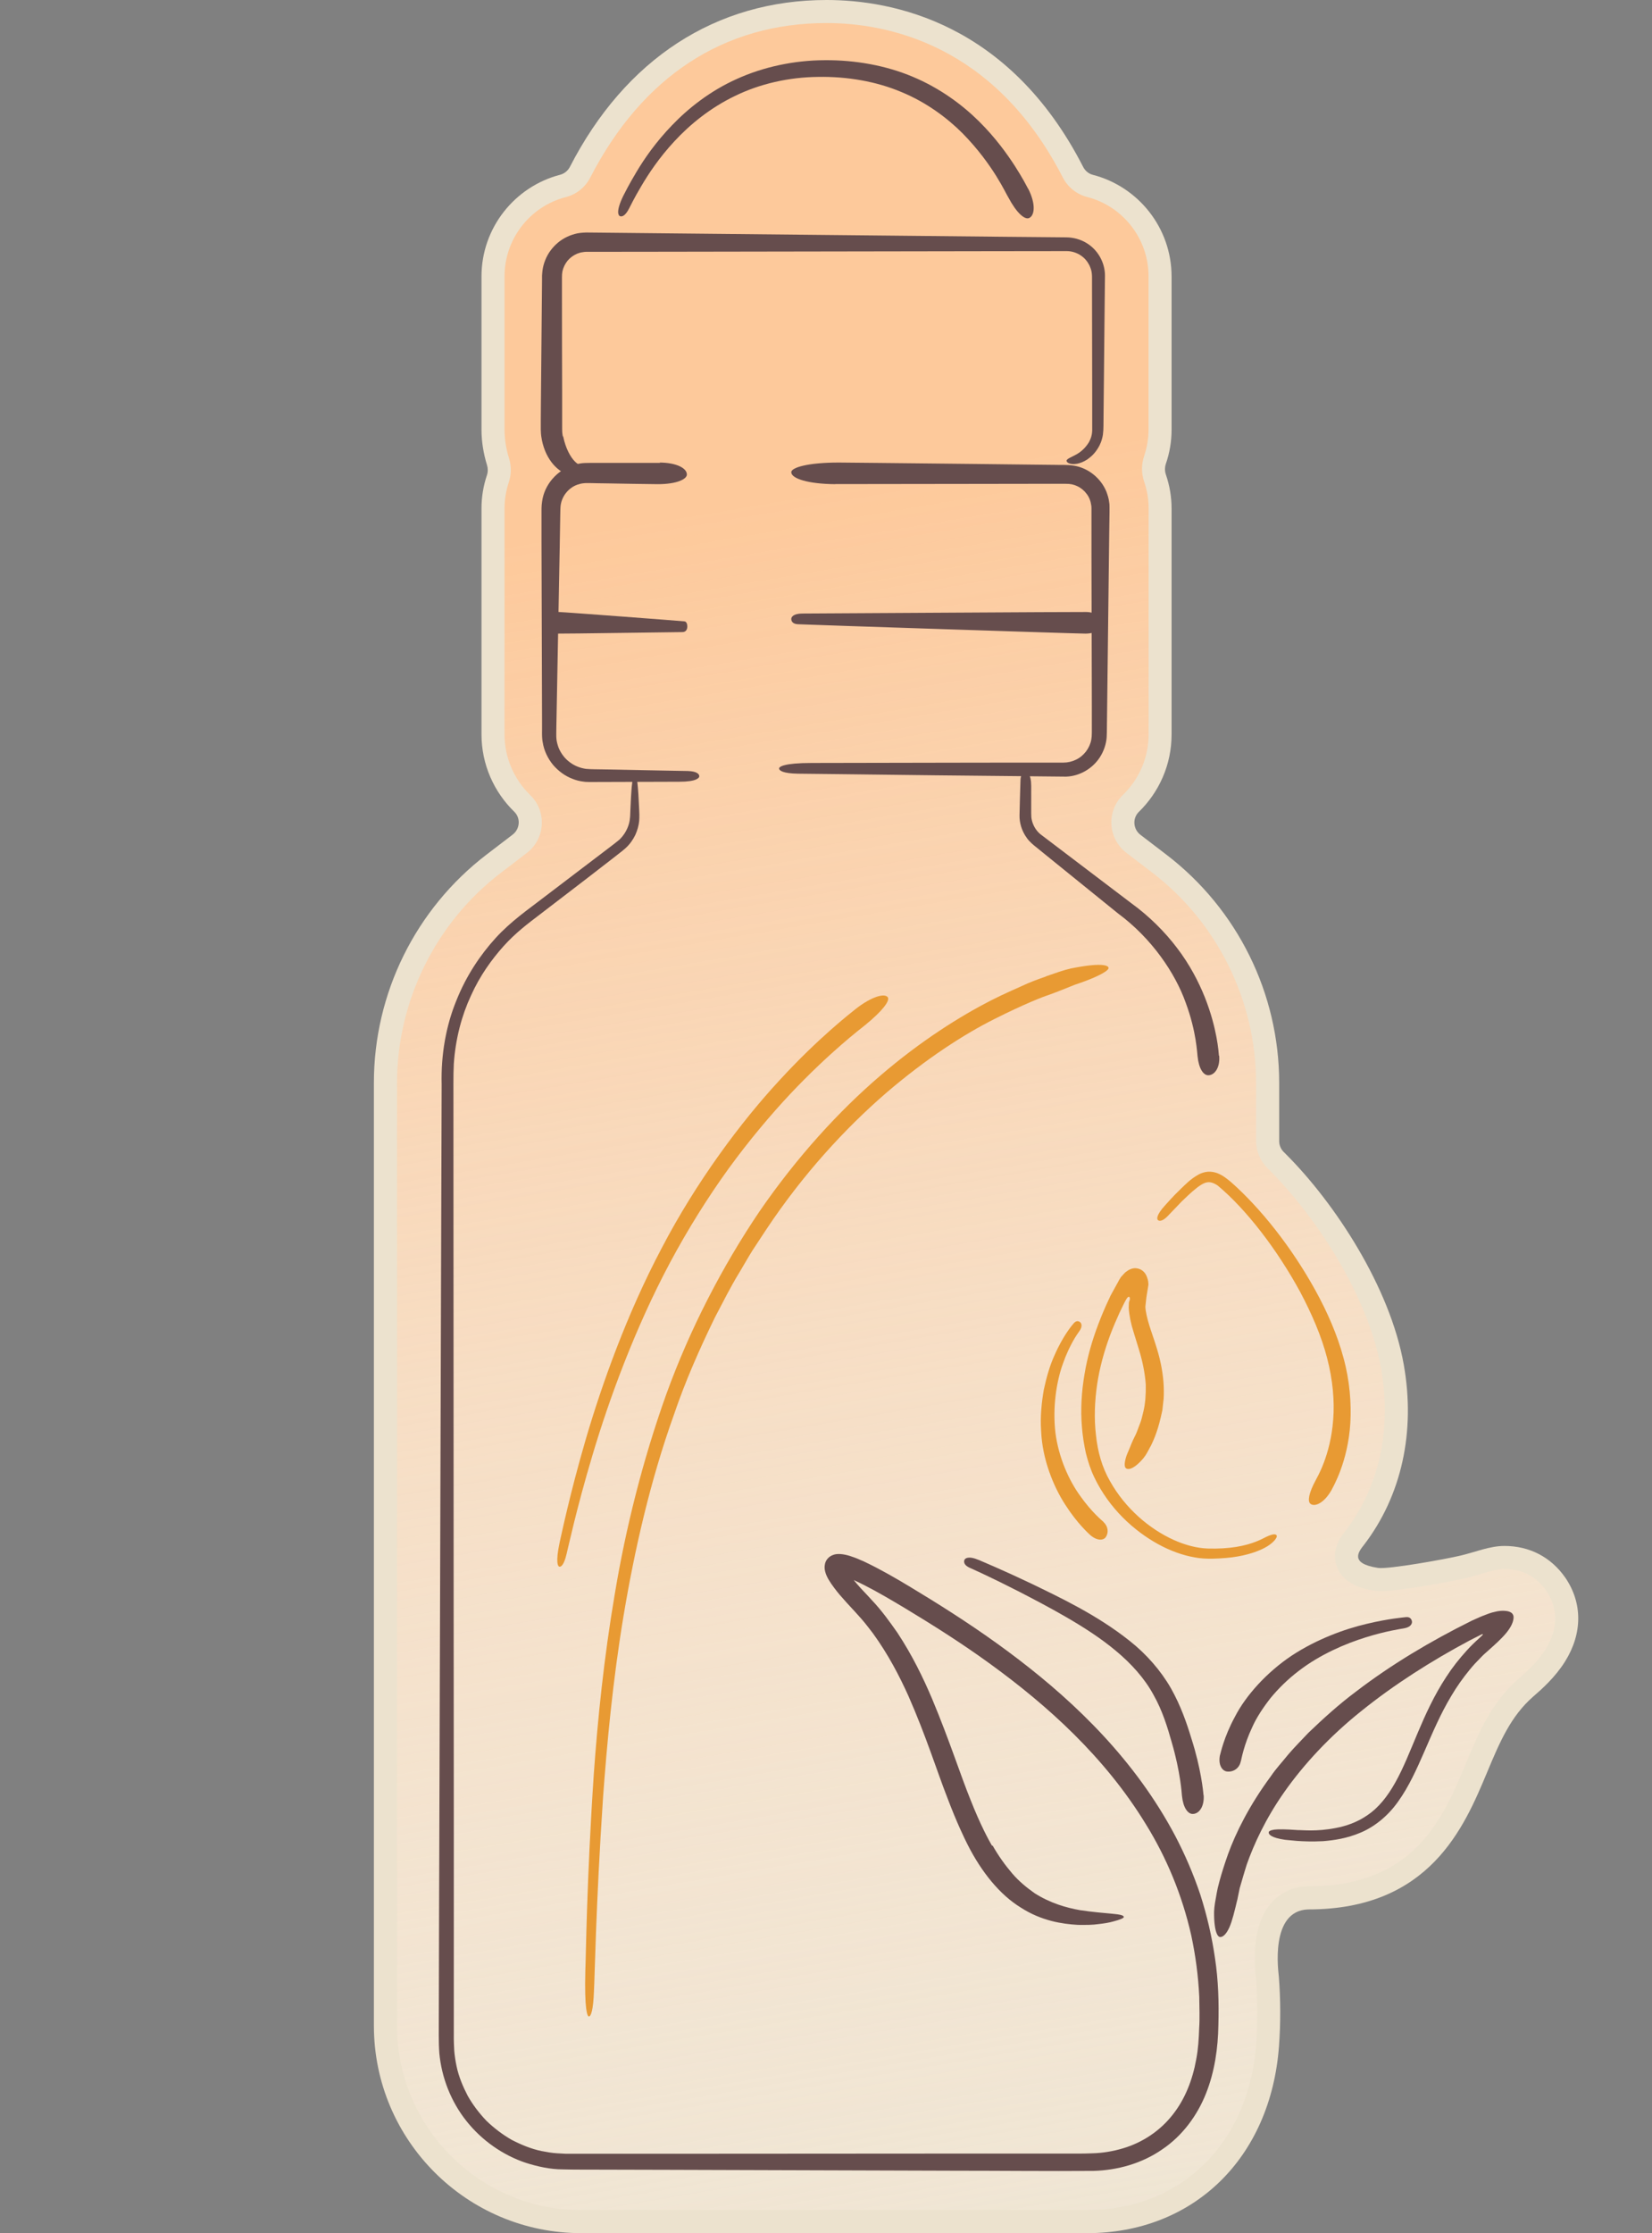 <svg viewBox="0 0 185 250" xmlns:xlink="http://www.w3.org/1999/xlink" xmlns="http://www.w3.org/2000/svg" data-name="Layer 1" id="Layer_1">
  <rect x="0" y="0" width="185" height="250" fill="#808080" stroke="none"/>
  <defs>
    <style>
      .cls-1 {
        fill: url(#linear-gradient);
      }

      .cls-2 {
        fill: #e89a33;
      }

      .cls-3 {
        fill: #ece2ce;
      }

      .cls-4 {
        fill: #664d4d;
      }
    </style>
    <linearGradient gradientUnits="userSpaceOnUse" y2="302.24" x2="125.86" y1="-5.36" x1="73.71" id="linear-gradient">
      <stop stop-color="#fdc99b" offset=".2"></stop>
      <stop stop-opacity=".79" stop-color="#fdd3af" offset=".38"></stop>
      <stop stop-opacity=".28" stop-color="#fdeee2" offset=".78"></stop>
      <stop stop-opacity="0" stop-color="#fdfdfe" offset="1"></stop>
    </linearGradient>
  </defs>
  <path d="M175.26,176.57c-1.58-2.26-3.98-3.51-6.78-3.51-1.64,0-3.18.66-4.88,1.07s-8.12,1.56-9.27,1.39c-3.32-.5-2.12-1.89-1.6-2.56,4.22-5.5,5.81-12.67,4.47-20.2-1.54-8.7-7.73-18.09-13.17-23.53-.09-.09-.18-.18-.28-.28-.32-.32-.5-.76-.5-1.21v-6.51c0-10.01-4.66-19.45-12.61-25.54l-2.93-2.24c-.82-.63-.91-1.84-.18-2.56,2.26-2.2,3.67-5.27,3.67-8.67v-25.29c0-1.31-.22-2.59-.64-3.81-.13-.39-.13-.81,0-1.2.42-1.21.64-2.5.64-3.81v-17.15c0-5.47-3.75-10.08-8.82-11.39-.47-.12-.86-.45-1.08-.88C113.02,2.5,99.88,0,92.57,0c-12.41,0-22.54,6.61-28.75,18.68-.22.43-.61.75-1.08.88-5.07,1.31-8.82,5.92-8.82,11.39v17.15c0,1.32.22,2.68.62,3.97.11.37.11.76-.01,1.12-.4,1.19-.61,2.45-.61,3.72v25.29c0,3.4,1.41,6.47,3.67,8.67.74.72.64,1.93-.18,2.56l-2.93,2.24c-7.95,6.09-12.61,15.53-12.61,25.54v105.55c0,12.83,10.4,23.23,23.23,23.23h56.63c11.94,0,20.58-8.42,21.5-20.95.19-2.61.18-5.22-.02-7.79-.03-.42-1.06-7.37,3.29-7.5,0,0,0,0,.01,0,0,0,0,0,0,0,13.6,0,17.45-9.2,20-15.29,1.42-3.4,2.65-6.33,5.2-8.55.91-.79,2.43-2.12,3.55-3.91,1.98-3.16,1.97-6.6-.01-9.45Z" class="cls-3"></path>
  <path d="M65.1,247.41c-11.38,0-20.64-9.26-20.64-20.64v-105.55c0-9.15,4.33-17.93,11.6-23.49l2.93-2.24c1-.76,1.61-1.92,1.68-3.17.07-1.24-.39-2.44-1.28-3.3-1.86-1.81-2.89-4.23-2.89-6.82v-25.29c0-.98.16-1.96.47-2.9.3-.89.31-1.83.03-2.72-.33-1.05-.5-2.16-.5-3.2v-17.15c0-4.18,2.83-7.84,6.88-8.88,1.17-.3,2.17-1.1,2.73-2.2,5.82-11.3,14.96-17.28,26.45-17.28,6.57,0,18.74,2.24,26.45,17.27.56,1.1,1.56,1.9,2.73,2.2,4.05,1.05,6.88,4.7,6.88,8.88v17.15c0,1.01-.17,2.01-.49,2.96-.32.93-.32,1.96,0,2.89.33.96.5,1.95.5,2.96v25.29c0,2.59-1.03,5.01-2.89,6.82-.88.86-1.35,2.06-1.28,3.3.07,1.25.69,2.41,1.68,3.17l2.93,2.24c7.26,5.56,11.59,14.34,11.59,23.49v6.51c0,1.13.46,2.24,1.27,3.05l.28.28c5.15,5.15,11,14,12.45,22.15,1.21,6.81-.21,13.26-3.98,18.18l-.05.06c-.45.58-1.65,2.13-.89,4.03.84,2.1,3.37,2.49,4.21,2.61.21.03.44.05.7.05,2.08,0,8.05-1.11,9.57-1.48.57-.14,1.09-.29,1.6-.44,1.01-.3,1.89-.56,2.66-.56,1.95,0,3.56.83,4.66,2.4,1.38,1.99,1.36,4.33-.06,6.59-.92,1.47-2.21,2.59-3.06,3.33-3,2.62-4.4,5.96-5.88,9.5-2.56,6.1-5.73,13.69-17.59,13.7-.01,0-.1,0-.13,0-1.64.05-3.05.71-4.08,1.9-1.93,2.23-1.99,5.78-1.7,8.36v.07c.2,2.4.21,4.89.03,7.36-.82,11.09-8.42,18.55-18.92,18.55h-56.63Z" class="cls-1"></path>
  <g>
    <g>
      <path d="M138.95,197.16c-.15.8-.84,1.23-1.54,1.15-.5-.05-.99-.66-.81-1.74.07-.21.43-2.07,1.7-4.4,1.21-2.36,3.56-4.97,6.35-6.83,2.81-1.85,5.96-2.99,8.41-3.56,2.45-.59,4.18-.72,4.38-.75.48-.05.64.24.68.49.02.17-.05.63-.93.77-.28.05-1.97.29-4.24,1-2.26.7-5.11,1.91-7.5,3.75-1.2.91-2.27,1.96-3.16,3.04-.86,1.1-1.58,2.2-2.04,3.23-.97,2.05-1.23,3.64-1.29,3.85Z" class="cls-4"></path>
      <path d="M138.56,212.66c-.31,1.3-.56,2.35-.88,3.08-.32.72-.7,1.12-1.05,1.1-.25-.02-.48-.44-.59-1.28-.06-.42-.09-.95-.08-1.57.02-.62.16-1.34.31-2.15.05-.35.41-1.9,1.25-4.27.85-2.36,2.39-5.48,4.79-8.72.56-.84,1.28-1.6,1.95-2.44.7-.82,1.48-1.6,2.26-2.43,1.64-1.57,3.39-3.17,5.35-4.63,3.89-2.98,8.3-5.62,12.96-7.93l.58-.26c.23-.1.46-.21.68-.29.45-.18.9-.35,1.3-.43.41-.11.75-.13,1.05-.12.3.02.57.04.84.24.14.11.22.31.22.46,0,.15-.02.3-.06.44-.08.28-.21.57-.42.88-.4.62-1.12,1.32-1.8,1.93l-.76.68c-.23.2-.45.4-.66.63-.43.43-.84.87-1.22,1.34-.76.93-1.45,1.9-2.05,2.92-2.44,4.05-3.59,8.54-5.95,11.82-1.15,1.64-2.68,2.85-4.21,3.49-1.54.66-3,.86-4.21.96-2.45.12-3.96-.15-4.28-.16-1.5-.22-1.84-.59-1.8-.84.01-.09.14-.22.61-.29.47-.06,1.28-.05,2.68.05.43-.02,2.02.2,4.24-.24,1.11-.21,2.36-.62,3.54-1.44,1.19-.8,2.23-2.07,3.12-3.68,1.8-3.2,2.97-7.65,5.69-11.79.67-1.04,1.45-2.03,2.31-2.97.43-.48.89-.92,1.37-1.35l.29-.27.05-.05s.06-.07.08-.11c.02-.06-.08-.04-.11-.02-.05.02-.09.04-.13.06l-1.22.62c-4.34,2.31-8.51,4.98-12.1,7.87-3.61,2.87-6.54,6.07-8.67,9.1-2.14,3.04-3.43,5.92-4.2,8.09-.35,1.1-.6,2.01-.8,2.68-.14.69-.23,1.14-.27,1.32Z" class="cls-4"></path>
    </g>
    <path d="M134.79,200.94c.1,1.34-.55,2.15-1.26,2.12-.52-.02-1.04-.71-1.17-2.05-.03-.29-.16-2.6-1.14-5.96-.47-1.66-1.04-3.56-2.06-5.35-.98-1.81-2.48-3.47-4.2-4.9-1.72-1.44-3.66-2.67-5.52-3.75-1.86-1.08-3.67-2.02-5.23-2.83-3.14-1.61-5.37-2.61-5.63-2.72-.61-.28-.67-.63-.58-.87.06-.16.4-.51,1.63.01.39.17,2.7,1.13,5.87,2.64,3.15,1.53,7.33,3.48,11.02,6.42,1.85,1.46,3.47,3.31,4.6,5.28,1.12,1.98,1.79,3.96,2.3,5.64,1.08,3.36,1.33,5.96,1.35,6.31Z" class="cls-4"></path>
    <g>
      <path d="M149.07,166.87c-.81,1.41-1.86,1.85-2.32,1.47-.35-.28-.18-1.21.58-2.62.13-.28,1.67-2.74,1.97-6.82.16-2.02-.04-4.41-.68-6.86-.63-2.46-1.73-4.98-3.01-7.4-2.61-4.8-6.06-9.27-9.24-11.92-.41-.28-.82-.44-1.22-.36-.4.08-.78.35-1.11.6-.67.53-1.23,1.08-1.7,1.53-.9.94-1.47,1.53-1.59,1.66-.57.58-.92.57-1.08.43-.11-.1-.25-.51.85-1.7.18-.18.75-.88,1.73-1.81.51-.47,1.01-1.06,2.03-1.62.27-.13.59-.25.98-.28.38-.03.77.05,1.09.17.64.26,1.08.64,1.52,1,3.27,2.89,6.75,7.24,9.43,12.1,1.34,2.43,2.46,4.99,3.15,7.56.71,2.58.89,5.09.77,7.28-.27,4.42-1.96,7.21-2.14,7.58Z" class="cls-2"></path>
      <path d="M128.83,161.93c-.26.5-.49.95-.77,1.29-.28.34-.56.61-.81.81-.5.4-.91.51-1.15.34-.18-.12-.2-.52-.04-1.11.08-.3.22-.65.4-1.04.16-.41.34-.87.6-1.38.06-.11.21-.4.38-.89.09-.24.2-.53.32-.85.11-.33.18-.71.29-1.12.2-.83.28-1.83.26-2.98-.08-1.14-.31-2.42-.73-3.81-.22-.71-.45-1.45-.68-2.22-.24-.76-.45-1.7-.5-2.58l.02-.52c0-.13.03-.11.04-.18.03-.09.07-.19.07-.31.01-.1-.06-.27-.17-.2-.09.05-.15.13-.21.23-.06.09-.14.25-.22.39-.18.38-.37.75-.55,1.13-.38.84-.75,1.7-1.08,2.58-.65,1.76-1.16,3.6-1.44,5.48-.27,1.88-.35,3.79-.13,5.64.19,1.87.68,3.62,1.57,5.17,1.74,3.11,4.46,5.37,7.1,6.57,1.32.6,2.65.94,3.84.98,1.21.04,2.3-.04,3.19-.18,1.79-.29,2.81-.85,3.02-.95.99-.52,1.37-.54,1.51-.35.04.06.06.21-.19.52-.25.3-.78.79-1.91,1.23-.35.14-1.63.63-3.6.79-.49.04-1.02.07-1.57.08-.59,0-1.26-.02-1.91-.15-1.33-.23-2.72-.73-4.09-1.48-2.72-1.5-5.47-3.99-7.14-7.47-.42-.87-.72-1.8-.96-2.77-.2-.95-.36-1.91-.43-2.89-.17-1.96-.04-3.95.29-5.89.32-1.95.87-3.84,1.56-5.64.34-.9.71-1.78,1.11-2.63l.15-.32.07-.16.14-.26.59-1.07c.2-.34.38-.77.61-.96.11-.12.22-.26.33-.36l.32-.23c.41-.23.81-.36,1.4-.1.48.26.67.65.8,1.11.02.12.06.23.06.36l.02.19c0,.07-.03.19-.04.28-.06.39-.12.78-.19,1.17l-.09.82c-.05.3-.01.46.01.63.2,1.39.84,2.88,1.26,4.32.45,1.45.7,2.89.76,4.19.02.66.03,1.28-.06,1.85-.03.29-.06.57-.09.83-.06.26-.11.51-.17.75-.43,1.92-1.02,3.03-1.15,3.3Z" class="cls-2"></path>
      <path d="M123.56,170.37c.57.53.61,1.26.24,1.74-.27.34-.95.39-1.71-.27-.15-.14-1.45-1.29-2.78-3.37-1.34-2.05-2.59-5.12-2.72-8.29-.11-1.58.05-3.15.3-4.6.31-1.44.69-2.76,1.19-3.84.94-2.19,2.03-3.46,2.15-3.59.29-.35.57-.27.74-.13.11.1.33.44-.15,1.07-.15.2-1.05,1.46-1.78,3.54-.75,2.06-1.17,4.93-.85,7.73.35,2.8,1.53,5.4,2.8,7.13,1.24,1.76,2.43,2.74,2.59,2.88Z" class="cls-2"></path>
    </g>
    <path d="M93.56,54.2c-3.07-.02-4.95-.63-4.95-1.34,0-.51,1.8-1.08,5.33-1.08.74,0,6.78.07,15.45.16,2.17.02,4.5.05,6.96.08.61,0,1.24.01,1.87.02.64.03,1.21-.04,2.06.09,1.58.26,3,1.39,3.62,2.91.14.38.27.78.31,1.19.04.2.04.41.04.61v.52c-.01.68-.02,1.36-.03,2.04-.02,1.37-.03,2.75-.05,4.15-.03,2.79-.06,5.62-.1,8.44-.03,2.83-.06,5.66-.1,8.44-.02.72,0,1.35-.04,2.12-.06.78-.33,1.54-.74,2.19-.83,1.31-2.3,2.15-3.8,2.2-5.33-.06-10.34-.11-14.67-.15-8.66-.1-14.66-.18-15.37-.18-1.66-.03-2.1-.34-2.1-.59,0-.17.46-.61,3.68-.61,1.03,0,7.1-.01,15.67-.03,2.14,0,4.44,0,6.86-.01,1.21,0,2.45,0,3.71,0,.63,0,1.27,0,1.91,0,.5,0,.96-.11,1.4-.32.88-.41,1.55-1.28,1.73-2.25.04-.27.06-.44.06-.8v-1.01c0-.68,0-1.36,0-2.04,0-2.73-.01-5.49-.02-8.26,0-2.76-.01-5.53-.02-8.25,0-1.36,0-2.71,0-4.05v-1s0-.49,0-.49c-.01-.12,0-.24-.03-.35-.06-.46-.23-.9-.51-1.26-.27-.37-.63-.67-1.04-.86-.42-.2-.8-.28-1.34-.27-1.26,0-2.49,0-3.69,0-2.4,0-4.68,0-6.8.01-8.48.01-14.41.02-15.26.02Z" class="cls-4"></path>
    <path d="M121.68,68.51c1.06.02,1.71.63,1.71,1.34,0,.51-.62,1.08-1.84,1.08-1.03,0-31.24-1-32.21-1.05-.57-.03-.73-.34-.73-.59,0-.17.16-.61,1.27-.61,1.42,0,30.63-.19,31.8-.17Z" class="cls-4"></path>
    <path d="M111.14,206.57c.68,1.2,1.44,2.25,2.22,3.16.78.91,1.66,1.61,2.51,2.21,1.76,1.12,3.55,1.62,5.06,1.89,3.04.46,4.87.35,4.92.76.02.13-.39.3-1.23.52-.42.12-.96.21-1.61.28-.65.1-1.42.1-2.3.09-1.74-.1-4.08-.44-6.4-1.94-2.35-1.44-4.4-3.98-5.95-7.04-.33-.65-1.22-2.46-2.3-5.33-1.12-2.86-2.34-6.8-4.34-11.34-1.02-2.26-2.27-4.65-3.95-6.97-.44-.57-.87-1.15-1.36-1.7-.49-.55-.99-1.1-1.56-1.71-.28-.31-.54-.6-.84-.95-.31-.37-.87-1.08-1.23-1.69-.36-.63-.5-1.19-.41-1.64.03-.23.12-.47.32-.7.2-.22.4-.33.63-.41.44-.17,1.09-.11,1.83.11.38.13.75.25,1.11.42l.49.21.31.15c.82.39,1.61.82,2.41,1.26,1.59.89,3.15,1.85,4.76,2.84,3.21,1.99,6.52,4.18,9.8,6.69,6.53,4.99,13.12,11.36,17.57,19.76,1.1,2.1,2.05,4.3,2.82,6.6.74,2.31,1.3,4.71,1.65,7.16.37,2.45.44,4.96.37,7.47-.04,2.49-.4,5.15-1.38,7.61-.97,2.46-2.64,4.75-4.92,6.28-2.25,1.56-4.99,2.33-7.68,2.4-5.22.04-10.38-.02-15.64-.02-10.5-.03-21.15-.06-31.8-.1-2.66,0-5.33-.02-7.99-.02-1.34-.01-2.64.01-4.01-.03-1.4,0-2.77-.31-4.1-.72-2.64-.88-4.99-2.55-6.7-4.71-1.72-2.17-2.76-4.83-3.02-7.56-.1-1.39-.05-2.67-.06-3.98,0-1.31,0-2.61.01-3.91,0-2.6.02-5.19.02-7.76.02-5.15.03-10.24.05-15.25.06-20.05.12-38.84.17-55.14.03-8.15.05-15.68.07-22.42-.09-3.39.51-6.63,1.65-9.4,1.11-2.79,2.69-5.12,4.4-7,1.72-1.88,3.64-3.19,5.23-4.42,1.61-1.23,3.03-2.3,4.22-3.21,2.38-1.82,3.94-2.97,4.41-3.38.54-.52.88-1.14,1.05-1.73.18-.6.15-1.17.18-1.69.04-1.04.09-1.83.14-2.43.11-1.2.25-1.61.38-1.61.09,0,.24.43.37,2.37.03.49.06,1.07.09,1.76,0,.17.01.35.02.54,0,.19,0,.46-.02.7-.05.5-.19,1.03-.43,1.56-.25.52-.61,1.05-1.11,1.5-.27.24-.47.39-.7.57-.22.18-.45.36-.69.54-.96.74-2.03,1.57-3.22,2.49-.77.59-2.48,1.9-5.01,3.84-1.3.99-2.68,2.02-4.03,3.52-1.33,1.49-2.65,3.31-3.65,5.54-1.03,2.21-1.73,4.81-1.92,7.65-.07,1.39-.03,2.98-.04,4.56,0,1.59,0,3.23,0,4.92,0,6.74,0,14.22.01,22.29,0,16.14.02,34.64.03,54.31,0,4.92,0,9.91,0,14.95,0,2.52,0,5.06,0,7.61-.01.66.02,1.24.05,1.82.05.58.14,1.17.26,1.74.24,1.15.7,2.25,1.24,3.29.58,1.03,1.3,1.97,2.12,2.83.86.82,1.8,1.54,2.84,2.13,1.05.54,2.16,1,3.32,1.24.58.11,1.17.22,1.76.25l.89.05h.97c5.19,0,10.39,0,15.6,0,10.41,0,20.81-.01,31.06-.02,2.56,0,5.12,0,7.66,0,1.25-.01,2.58.03,3.75-.03,1.18-.03,2.33-.23,3.43-.56,2.2-.65,4.15-1.97,5.54-3.74,1.41-1.77,2.25-3.96,2.65-6.22.22-1.13.29-2.28.33-3.48.08-1.18.02-2.36.01-3.53-.11-2.34-.42-4.64-.9-6.88-1.01-4.48-2.76-8.68-5.08-12.43-4.61-7.55-11.04-13.3-17.4-17.92-3.19-2.32-6.41-4.35-9.54-6.24-1.57-.94-3.09-1.84-4.61-2.61-.37-.19-.77-.38-1.1-.53l-.05-.02s-.02,0-.01,0c.13.15.26.3.38.45.51.6,1.03,1.1,1.59,1.73,1.13,1.18,2.05,2.47,2.92,3.71,1.67,2.53,2.89,5.06,3.88,7.39,1.96,4.68,3.19,8.58,4.32,11.35,1.1,2.79,2.02,4.46,2.4,5.12Z" class="cls-4"></path>
    <path d="M136.53,118.18c.12,1.37-.54,2.2-1.23,2.19-.53,0-1.05-.73-1.19-2.12-.05-.28-.11-2.73-1.33-6.01-1.17-3.29-3.78-7.18-7.57-9.98-1.85-1.5-3.7-2.99-5.44-4.4-.87-.7-1.71-1.39-2.52-2.04-.4-.33-.79-.64-1.17-.95-.37-.29-.8-.65-1.08-1.05-.59-.8-.84-1.72-.83-2.53.02-.76.04-1.42.05-1.99.03-1.12.05-1.83.06-1.98.03-.7.34-.88.59-.88.17,0,.61.19.61,1.55,0,.22,0,.96,0,2.11,0,.29,0,.6,0,.93,0,.34.01.53.08.82.13.53.43,1.1.93,1.52,2.86,2.17,6.55,4.97,10.24,7.77,1.93,1.4,3.71,3.16,5.09,4.99,1.4,1.83,2.4,3.76,3.1,5.5,1.39,3.5,1.55,6.18,1.58,6.54Z" class="cls-4"></path>
    <path d="M73.89,51.78c1.88.02,3.03.63,3.03,1.34,0,.51-1.1,1.08-3.26,1.08-.23,0-1.26-.02-2.9-.04-.82-.01-1.79-.03-2.89-.05-.55,0-1.13-.02-1.74-.03-.15,0-.3,0-.45,0-.11,0-.23,0-.34.02-.23.02-.46.08-.69.16-.91.32-1.73,1.21-1.87,2.35-.03.24-.03.65-.04,1.04,0,.38-.01.77-.02,1.17-.01.79-.03,1.59-.04,2.4-.06,3.26-.12,6.71-.19,10.17-.06,3.46-.13,6.91-.19,10.16,0,.42-.02.81.01,1.15.03.35.13.69.25,1.02.27.64.7,1.21,1.25,1.61.54.41,1.18.65,1.81.74.63.06,1.37.04,2.01.06,5.29.1,8.96.18,9.39.18,1.02.03,1.29.34,1.29.59,0,.17-.28.61-2.25.61-.63,0-4.34.01-9.57.03h-.51c-.21-.01-.42,0-.63-.04-.42-.05-.84-.15-1.25-.32-.82-.31-1.57-.86-2.17-1.56-.58-.71-1.02-1.6-1.16-2.56-.05-.24-.06-.48-.07-.72-.01-.24,0-.4,0-.61,0-.39,0-.79,0-1.19-.01-3.19-.02-6.57-.03-9.95-.01-3.38-.02-6.75-.03-9.93,0-.79,0-1.58,0-2.34,0-.38,0-.76,0-1.14,0-.17,0-.4.02-.65.02-.24.06-.48.1-.71.4-1.9,1.89-3.31,3.51-3.78.41-.11.82-.2,1.22-.21.42-.02.65,0,.97-.01.6,0,1.16,0,1.7,0,1.08,0,2.03,0,2.84,0,1.62,0,2.65,0,2.91,0Z" class="cls-4"></path>
    <path d="M62.53,70.93c-.46-.02-.75-.63-.75-1.34,0-.51.27-1.08.8-1.08.45,0,13.65,1,14.07,1.05.25.03.32.34.32.59,0,.17-.07.61-.55.61-.62,0-13.38.19-13.89.17Z" class="cls-4"></path>
    <path d="M63.07,48.86c.27,1.37.86,2.36,1.29,2.78.43.48,1.05.56,1.17.91.04.12-.05.28-.33.47-.28.15-.84.33-1.53.13-1.39-.41-2.74-1.98-3.06-4.33-.02-.12-.04-.37-.05-.73,0-.28,0-.66,0-1.11,0-.9.02-2.13.03-3.64.03-3.01.07-7.14.11-12v-.47c.02-.19.02-.39.05-.58.05-.39.15-.78.3-1.15.29-.75.78-1.42,1.4-1.95.62-.53,1.4-.9,2.22-1.07.39-.07.89-.1,1.21-.09.34,0,.68,0,1.03.01,2.76.03,5.65.06,8.64.09,5.98.06,12.32.12,18.67.19,6.34.06,12.69.13,18.66.19,1.49.02,2.96.03,4.4.04.72,0,1.43.01,2.14.02.78.01,1.56.22,2.21.61,1.33.77,2.12,2.25,2.11,3.68-.01,1.3-.02,2.57-.04,3.78-.05,4.85-.09,8.97-.12,11.96-.02.75.02,1.41-.07,2.06-.1.63-.32,1.15-.57,1.54-.5.8-1.04,1.12-1.19,1.24-.83.53-1.48.55-1.84.48-.36-.08-.47-.23-.47-.35,0-.1.13-.22.56-.42.4-.22,1.23-.5,1.94-1.64.09-.18.35-.61.37-1.31,0-.94,0-2.19,0-3.69,0-3.05-.01-7.15-.02-11.96,0-.3,0-.6,0-.91v-.46c0-.17,0-.3-.01-.4-.02-.45-.16-.9-.41-1.3-.47-.81-1.4-1.36-2.39-1.37-2.71,0-5.54,0-8.46.01-5.86.01-12.06.02-18.27.03-6.2.01-12.39.02-18.23.03-2.92,0-5.74.01-8.43.01h-.48c-.12.01-.24.01-.35.04-.23.02-.45.1-.66.18-.42.19-.79.46-1.07.81-.27.35-.46.75-.55,1.17-.04.23-.05.38-.05.68,0,.3,0,.6,0,.9,0,4.76.01,8.8.02,11.77,0,1.49,0,2.7,0,3.61,0,.46,0,.84.01,1.02.03.22.04.39.07.48Z" class="cls-4"></path>
    <path d="M115.15,21.14c.86,1.69.73,2.99.09,3.27-.48.21-1.39-.55-2.33-2.33-.24-.33-1.64-3.61-5.11-7.15-1.74-1.74-4.05-3.47-6.86-4.63-2.79-1.18-6.06-1.75-9.33-1.69-3.27.03-6.52.77-9.3,2.13-2.79,1.34-5.07,3.22-6.79,5.08-1.73,1.86-2.92,3.68-3.72,5.04-.81,1.36-1.23,2.26-1.33,2.44-.44.88-.83,1-1.06.89-.15-.07-.47-.5.39-2.27.15-.28.62-1.25,1.48-2.68.85-1.43,2.13-3.3,3.97-5.21,1.83-1.91,4.27-3.85,7.26-5.19,2.97-1.35,6.42-2.09,9.84-2.1,3.42-.03,6.88.59,9.88,1.86,3.01,1.26,5.51,3.11,7.38,4.96,1.88,1.86,3.18,3.69,4.06,5.05.88,1.37,1.35,2.31,1.47,2.53Z" class="cls-4"></path>
    <path d="M117.12,109.3c1.04-.36,1.97-.7,2.82-.89.86-.17,1.6-.29,2.21-.35,1.23-.12,1.93-.02,1.99.28.05.21-.51.6-1.65,1.1-.57.25-1.29.52-2.16.81-.85.34-1.84.75-2.98,1.16-.49.15-2.67.99-5.98,2.66-3.31,1.65-7.63,4.41-12.18,8.32-4.54,3.93-9.29,9.08-13.39,15.26-.51.77-1.02,1.55-1.54,2.34-.5.8-.96,1.62-1.45,2.44-1,1.62-1.85,3.35-2.76,5.07-1.7,3.49-3.3,7.1-4.57,10.84-2.67,7.44-4.42,15.18-5.65,22.53-1.22,7.35-1.86,14.33-2.3,20.38-.81,12.11-.94,20.55-1.01,21.54-.08,2.33-.36,2.95-.58,2.94-.15,0-.51-.65-.39-5.17.07-1.44.14-9.97.95-22.01.43-6.02,1.12-12.92,2.36-20.19,1.21-7.27,3.11-14.89,5.75-22.27,2.67-7.37,6.31-14.37,10.45-20.49,4.19-6.09,8.91-11.24,13.5-15.17,4.58-3.94,8.98-6.67,12.34-8.4,1.68-.86,3.12-1.45,4.17-1.94,1.06-.45,1.79-.67,2.07-.78Z" class="cls-2"></path>
    <path d="M95.77,112.99c1.83-1.45,3.31-1.83,3.65-1.35.26.37-.56,1.51-2.57,3.14-.42.34-3.98,3.04-8.38,7.71-2.19,2.34-4.58,5.17-6.9,8.36-2.31,3.2-4.54,6.76-6.52,10.46-3.96,7.41-6.85,15.37-8.69,21.55-1.85,6.18-2.77,10.58-2.91,11.09-.28,1.21-.61,1.48-.82,1.43-.14-.03-.45-.44.06-2.8.18-.75,1.09-5.22,2.89-11.4,1.81-6.18,4.61-14.07,8.52-21.46,3.86-7.41,8.88-14.14,13.24-18.84,4.35-4.73,7.93-7.48,8.42-7.88Z" class="cls-2"></path>
  </g>
</svg>